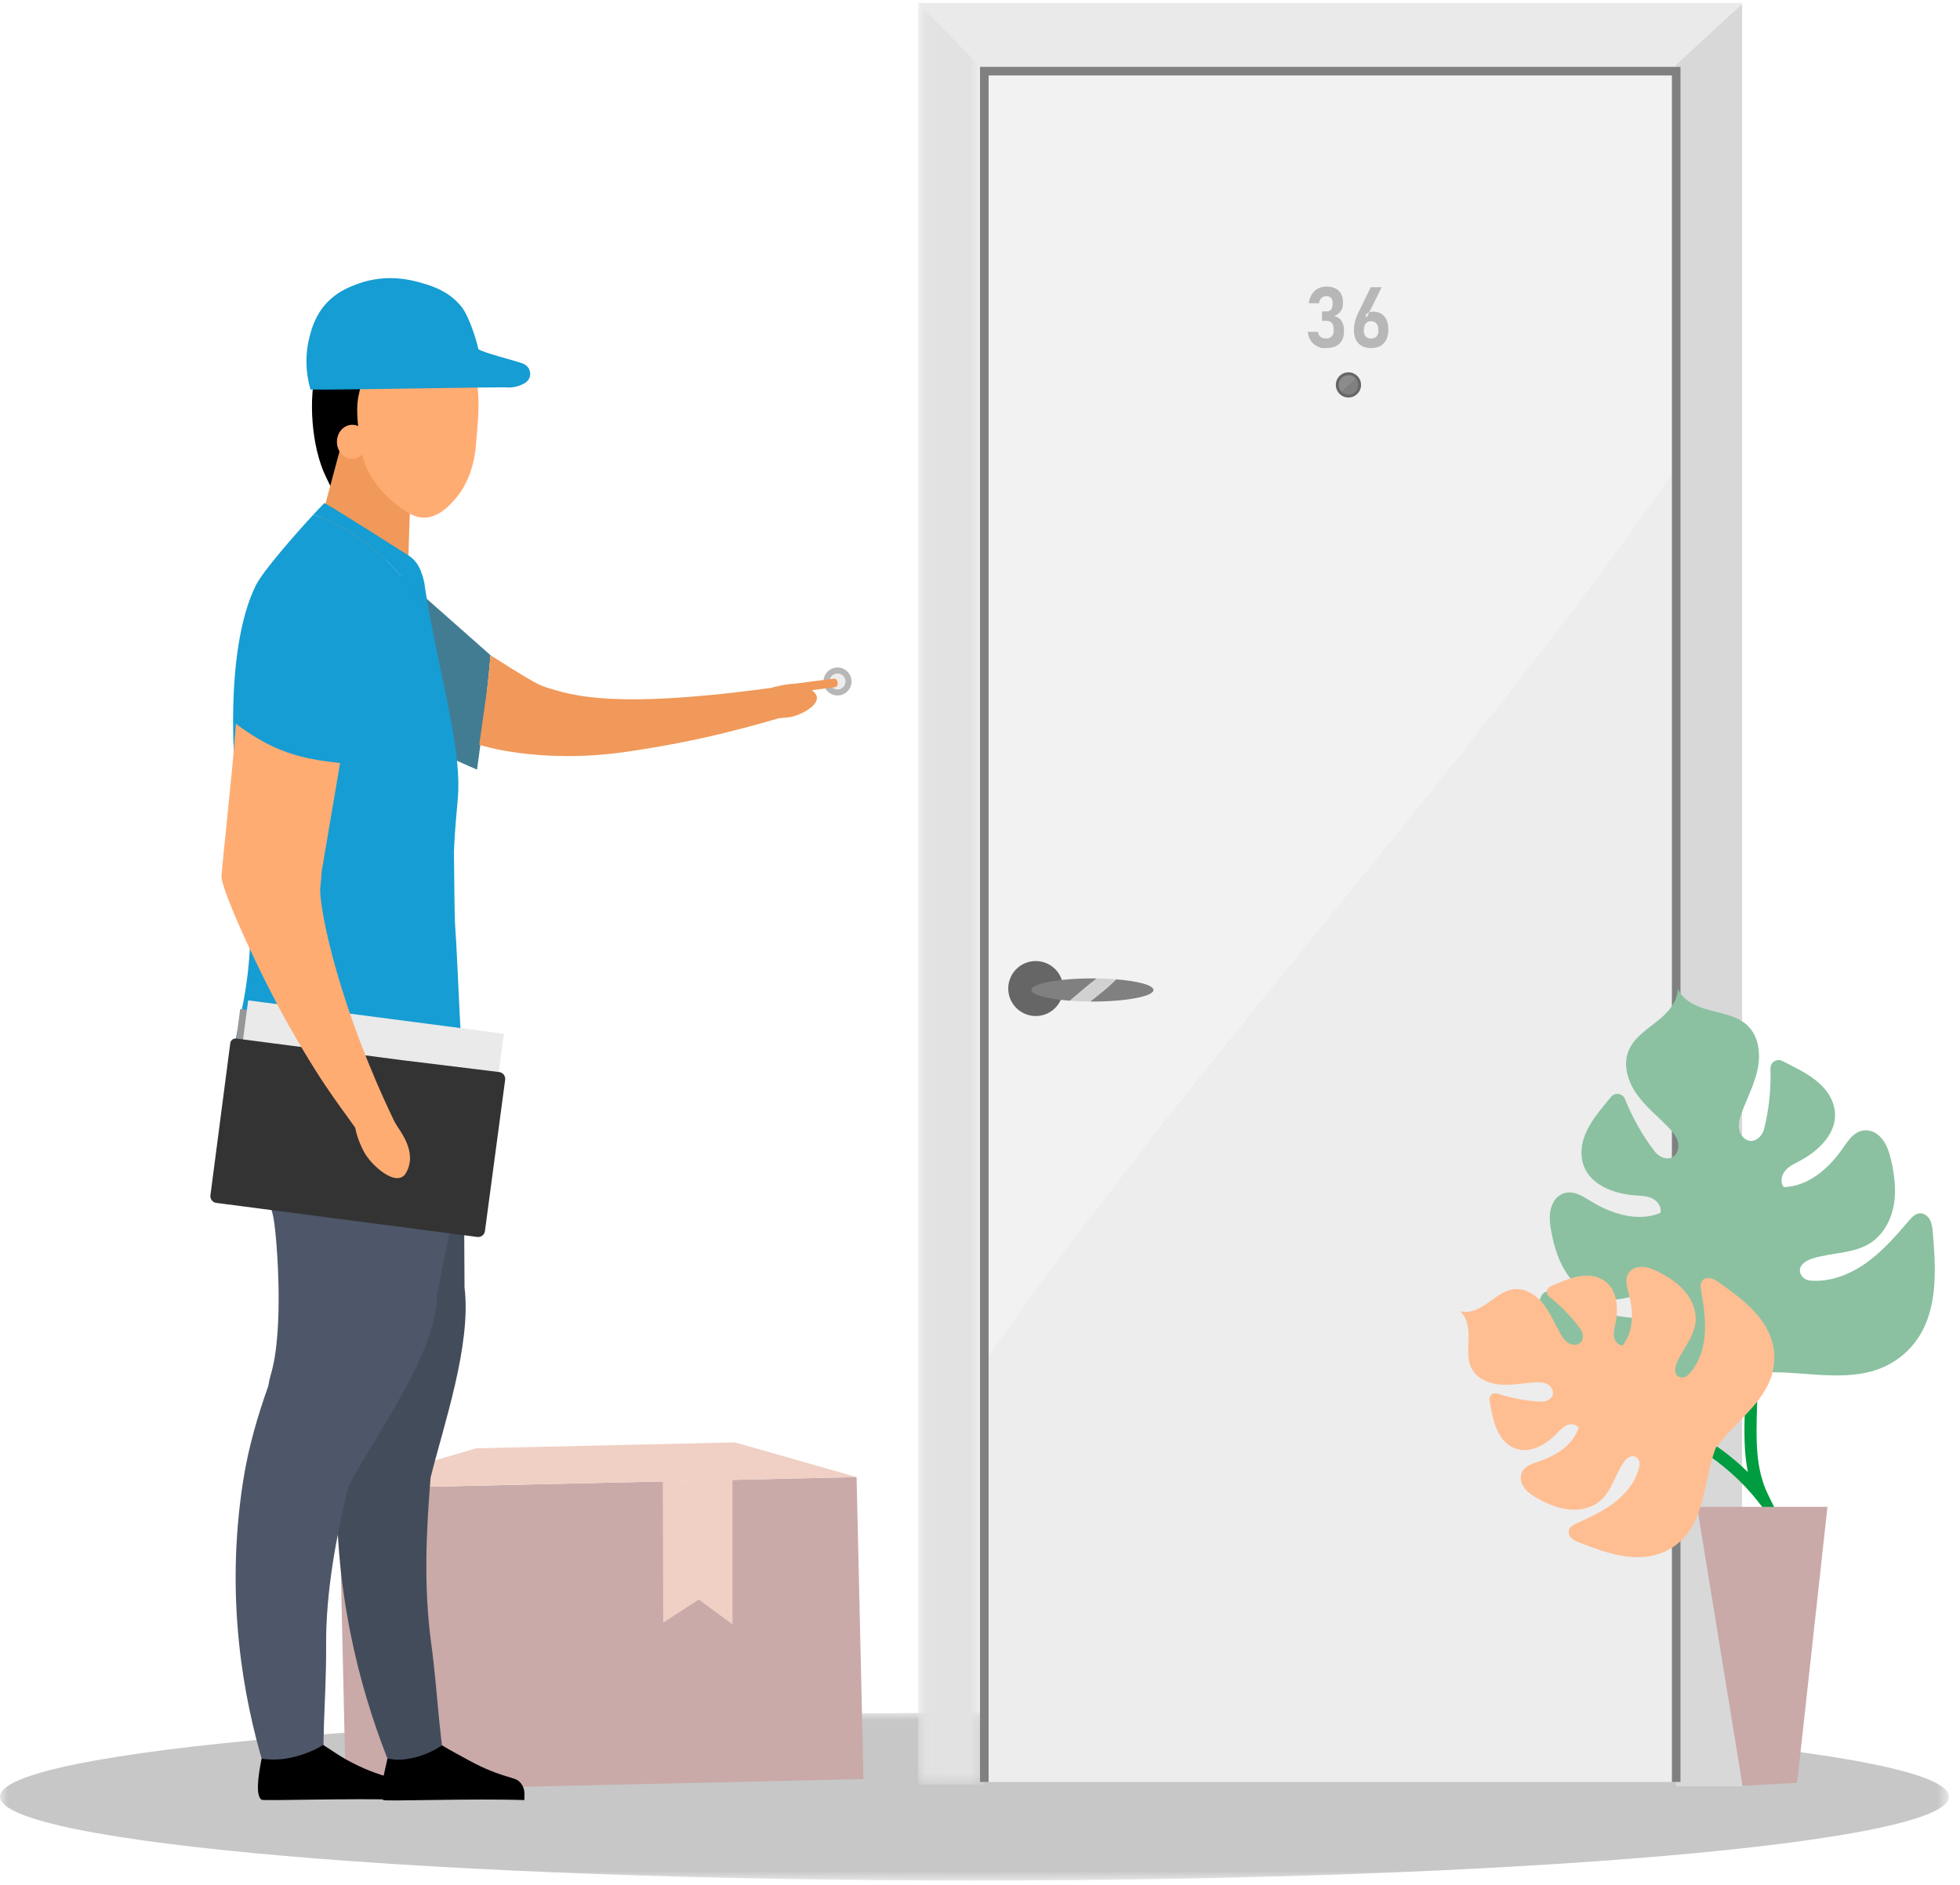 <svg xmlns="http://www.w3.org/2000/svg" xmlns:xlink="http://www.w3.org/1999/xlink" width="130" height="125" viewBox="0 0 130 125">
    <defs>
        <path id="sg5vbnjcaa" d="M0 0.019L129.271 0.019 129.271 11.143 0 11.143z"/>
        <path id="gigwxic62c" d="M0.038 0.056L4.441 0.056 4.441 118.253 0.038 118.253z"/>
    </defs>
    <g fill="none" fill-rule="evenodd">
        <g>
            <g>
                <path fill="#B7B7B7" d="M56.477 45.194c0 .512-.415.927-.927.927-.513 0-.928-.415-.928-.927 0-.513.415-.928.928-.928.512 0 .927.415.927.928" transform="translate(-51 -122) translate(51 122)"/>
                <path fill="#EDEDED" d="M56.08 45.194c0 .293-.238.53-.53.53-.293 0-.53-.237-.53-.53 0-.293.237-.53.53-.53.292 0 .53.237.53.53" transform="translate(-51 -122) translate(51 122)"/>
                <g transform="translate(-51 -122) translate(51 122) translate(0 113.57)">
                    <mask id="cyfsk7dgbb" fill="#fff">
                        <use xlink:href="#sg5vbnjcaa"/>
                    </mask>
                    <path fill="#C7C7C7" d="M129.27 5.58c0-3.07-28.937-5.561-64.635-5.561C28.938.019 0 2.509 0 5.58s28.938 5.562 64.635 5.562c35.698 0 64.636-2.49 64.636-5.562" mask="url(#cyfsk7dgbb)"/>
                </g>
                <g transform="translate(-51 -122) translate(51 122) translate(60.845 .09)">
                    <mask id="h6vzpn66sd" fill="#fff">
                        <use xlink:href="#gigwxic62c"/>
                    </mask>
                    <path fill="#E2E2E2" d="M4.441 118.253L0.038 118.253 0.038 0.056 4.441 4.12z" mask="url(#h6vzpn66sd)"/>
                </g>
                <path fill="#EAEAEA" d="M65.201 4.603L60.883 0.2 115.579 0.2 111.515 4.603z" transform="translate(-51 -122) translate(51 122)"/>
                <path fill="#D8D8D8" d="M111.145 118.459L115.548 118.459 115.548 0.262 111.145 4.326z" transform="translate(-51 -122) translate(51 122)"/>
                <path fill="#F2F2F2" d="M111.176 31.038V4.718h-45.89v85.575c3.436-4.975 7.165-9.759 11.016-14.782 12.082-15.291 24.163-29.201 34.874-44.473" transform="translate(-51 -122) translate(51 122)"/>
                <path fill="#EDEDED" d="M76.302 75.51c-3.851 5.024-7.58 9.808-11.016 14.783v27.881h45.89V31.038C100.466 46.31 88.384 60.22 76.302 75.51" transform="translate(-51 -122) translate(51 122)"/>
                <path stroke="gray" stroke-width=".57" d="M65.286 118.174L65.286 4.719 111.176 4.719 111.176 118.174" transform="translate(-51 -122) translate(51 122)"/>
                <path fill="#666" d="M70.52 65.557c0 1.007-.817 1.823-1.824 1.823-1.007 0-1.823-.816-1.823-1.823 0-1.007.816-1.823 1.823-1.823 1.007 0 1.823.816 1.823 1.823" transform="translate(-51 -122) translate(51 122)"/>
                <path fill="gray" d="M72.745 64.888c-.095-.001-.191-.003-.289-.003-2.235 0-4.047.344-4.047.768 0 .323 1.056.6 2.55.712.591-.493 1.173-1.007 1.786-1.477M74.029 64.947c-.524.539-1.129.996-1.716 1.472l.143.001c2.236 0 4.048-.343 4.048-.767 0-.318-1.022-.59-2.475-.706" transform="translate(-51 -122) translate(51 122)"/>
                <path fill="#D1D1D1" d="M74.029 64.947c-.4-.032-.83-.053-1.284-.059-.613.47-1.195.984-1.786 1.477.421.032.878.05 1.354.054.587-.476 1.192-.933 1.716-1.472" transform="translate(-51 -122) translate(51 122)"/>
                <path fill="#B7B7B7" d="M87.632 23.084l-.27-.127c-.18-.084-.322-.207-.43-.37-.107-.161-.17-.355-.19-.58h.673c.014.099.045.18.09.246.046.065.106.114.179.146.073.034.158.05.256.05.164 0 .292-.044.381-.133.09-.09.135-.215.135-.378v-.107c0-.176-.04-.312-.12-.408-.08-.096-.193-.145-.341-.145h-.311v-.626h.31c.127 0 .224-.042.293-.125.069-.084.103-.2.103-.35v-.097c0-.14-.037-.25-.111-.325-.074-.076-.18-.114-.315-.114-.082 0-.156.017-.22.052-.066.035-.121.087-.167.158-.046.07-.079.157-.1.26h-.67c.03-.231.097-.43.202-.597.106-.166.241-.293.407-.379.166-.086.353-.13.562-.13.348 0 .618.092.81.273.19.181.286.437.286.767v.093c0 .192-.05.36-.15.503-.101.143-.245.248-.43.316.206.046.365.15.477.312.113.162.17.369.17.62v.093c0 .232-.046.431-.137.596-.09.165-.223.29-.397.377-.174.086-.383.129-.626.129h-.35zM91.3 22.312c.084-.094.127-.228.127-.402v-.002c0-.194-.043-.344-.13-.45-.086-.105-.21-.158-.37-.158-.15 0-.267.053-.348.16-.082.106-.122.256-.122.45v.003c0 .174.042.308.126.4.084.093.203.139.357.139.156 0 .276-.047.36-.14m-.975.63c-.17-.094-.3-.231-.39-.412-.09-.18-.135-.398-.135-.653v-.002c0-.147.018-.301.053-.463.036-.162.087-.324.153-.485.011-.028.022-.055.034-.081l.037-.079.841-1.72h.726l-.99 1.992-.093-.099c.046-.086.113-.153.2-.2.089-.048.191-.072.309-.072.212 0 .394.047.546.14.152.094.268.23.348.409.08.178.12.393.12.644v.003c0 .256-.046.476-.135.66-.09.182-.22.322-.392.417-.171.095-.377.143-.617.143s-.445-.047-.615-.142" transform="translate(-51 -122) translate(51 122)"/>
                <path fill="#666" d="M90.274 25.526c0 .462-.375.836-.836.836-.462 0-.837-.374-.837-.836 0-.462.375-.836.837-.836.461 0 .836.374.836.836" transform="translate(-51 -122) translate(51 122)"/>
                <path fill="#8C8C8C" d="M89.938 25.113c-.12-.144-.298-.239-.5-.239-.36 0-.652.292-.652.652 0 .184.077.35.2.469.318-.293.645-.567.952-.882" transform="translate(-51 -122) translate(51 122)"/>
                <path fill="gray" d="M88.987 25.995c.117.113.275.183.45.183.36 0 .652-.292.652-.652 0-.158-.058-.3-.15-.413-.308.315-.635.588-.952.882" transform="translate(-51 -122) translate(51 122)"/>
                <path fill="#8BC1A1" d="M116.653 91.035c2.818-.211 5.825.772 8.385-.424.865-.404 1.618-1.046 2.153-1.835 1.353-1.994 1.207-4.608 1.009-7.01-.024-.291-.05-.592-.185-.853-.134-.26-.403-.474-.696-.45-.29.024-.511.262-.701.483-.821.957-1.655 1.919-2.664 2.676-1.115.838-2.475 1.42-3.88 1.303-.293-.024-.565-.201-.66-.48-.17-.504.338-.838.785-.98 1.285-.41 2.757-.306 3.884-1.049.832-.549 1.343-1.5 1.522-2.482.178-.98.055-1.994-.169-2.966-.151-.657-.36-1.328-.935-1.757-.166-.124-.361-.21-.566-.24-.844-.12-1.302.594-1.721 1.197-.922 1.326-2.287 2.518-3.901 2.557-.257-.303-.16-.787.096-1.09.256-.302.63-.473.98-.658 1.508-.794 2.945-2.335 2.043-4.158-.131-.265-.307-.506-.509-.722-.76-.813-1.752-1.24-2.703-1.735-.373-.194-.809.093-.794.513.046 1.324-.09 2.654-.404 3.94-.054.22-.156.427-.316.586-.59.592-1.233.08-1.345-.481-.079-.398.043-.807.184-1.188.351-.946.831-1.852 1.036-2.841.205-.989.083-2.122-.63-2.837-.64-.645-1.6-.815-2.48-1.04-.881-.226-1.834-.62-2.188-1.457l-.007.001c.012.91-.702 1.653-1.418 2.212-.716.56-1.526 1.102-1.855 1.95-.366.94-.023 2.027.562 2.85.585.824 1.388 1.461 2.09 2.187.282.292.558.617.645 1.014.123.559-.26 1.285-1.039.981-.21-.082-.387-.231-.524-.41-.805-1.052-1.463-2.216-1.952-3.447-.155-.39-.67-.479-.933-.151-.673.835-1.409 1.624-1.78 2.675-.097.278-.162.57-.175.865-.095 2.032 1.84 2.866 3.54 2.988.395.028.806.035 1.162.21.356.174.638.578.525.959-1.494.612-3.223.069-4.599-.776-.626-.384-1.332-.854-2.057-.405-.176.108-.32.267-.422.447-.355.623-.277 1.321-.151 1.984.185.98.479 1.958 1.036 2.785.558.827 1.407 1.493 2.39 1.662 1.33.228 2.636-.458 3.979-.599.466-.049 1.066.053 1.111.583.026.293-.152.565-.41.705-1.241.67-2.72.684-4.078.364-1.227-.29-2.377-.835-3.514-1.382-.263-.126-.56-.256-.836-.16-.277.095-.439.399-.457.691-.018.293.079.579.174.856.782 2.279 1.698 4.731 3.737 6.014.808.509 1.754.794 2.709.817 2.825.068 5.184-2.04 7.85-2.978l.067-.014z" transform="translate(-51 -122) translate(51 122)"/>
                <path fill="#009C40" d="M119.012 102.648l-2.403-3.064c-2.136-2.722-5.302-4.687-8.69-5.392l.165-.787c2.929.61 5.702 2.114 7.847 4.219-.28-1.384-.24-2.826-.2-4.234.059-2.108.114-4.097-.822-5.859l.71-.377c1.036 1.949.975 4.14.915 6.258-.057 2.058-.111 4 .752 5.745l1.726 3.49z" transform="translate(-51 -122) translate(51 122)"/>
                <path fill="#C9AAA9" d="M121.21 99.929L112.563 99.929 115.579 118.43 119.199 118.229z" transform="translate(-51 -122) translate(51 122)"/>
                <path fill="#FFBE92" d="M113.809 96.015c1.22-1.697 3.205-2.933 3.744-4.951.182-.682.176-1.412-.016-2.091-.487-1.713-2.037-2.873-3.49-3.902-.177-.124-.36-.252-.572-.3-.211-.049-.46.003-.585.18-.125.176-.095.414-.06.626.152.92.3 1.85.25 2.78-.055 1.03-.373 2.077-1.106 2.817-.152.155-.382.225-.585.146-.367-.143-.314-.59-.183-.91.38-.923 1.137-1.707 1.252-2.698.085-.733-.211-1.474-.683-2.041-.47-.568-1.103-.98-1.76-1.314-.444-.227-.923-.427-1.439-.305-.149.035-.291.104-.405.206-.468.421-.282 1.02-.14 1.544.313 1.152.34 2.491-.405 3.424-.293.001-.522-.283-.572-.572-.05-.289.032-.582.093-.868.267-1.231.077-2.777-1.384-3.133-.212-.051-.432-.066-.65-.054-.822.044-1.535.402-2.268.706-.287.119-.331.502-.086.694.772.602 1.46 1.311 2.04 2.1.098.135.167.292.181.457.054.616-.54.737-.912.534-.262-.145-.436-.408-.584-.669-.37-.648-.655-1.351-1.118-1.937-.462-.586-1.162-1.055-1.905-.991-.67.057-1.223.52-1.769.91-.546.392-1.222.745-1.864.547l-.002.005c.52.425.602 1.183.579 1.855-.023.671-.102 1.387.222 1.976.36.654 1.138.976 1.882 1.036.744.06 1.487-.092 2.231-.144.3-.021.615-.023.88.116.376.196.605.758.063 1.054-.146.08-.315.11-.481.102-.978-.044-1.95-.224-2.88-.532-.294-.098-.589.152-.529.457.154.778.251 1.57.67 2.278.11.188.246.363.406.51 1.106 1.02 2.498.32 3.374-.584.204-.21.403-.44.671-.559.268-.119.631-.086.793.159-.363 1.137-1.492 1.858-2.624 2.236-.516.172-1.117.349-1.208.972-.021.152 0 .308.053.452.185.497.617.784 1.052 1.028.643.36 1.337.659 2.07.736.733.077 1.514-.087 2.077-.564.761-.645.993-1.71 1.551-2.538.194-.287.536-.578.858-.352.178.125.248.355.204.568-.21 1.02-.905 1.865-1.73 2.482-.748.558-1.603.95-2.453 1.333-.197.09-.411.196-.489.398-.077.202.018.438.175.587.157.15.365.23.567.308 1.663.64 3.487 1.286 5.182.741.672-.216 1.284-.616 1.75-1.146 1.38-1.568 1.308-3.905 2.043-5.86l.024-.045z" transform="translate(-51 -122) translate(51 122)"/>
                <path fill="#C9AAA9" d="M57.271 117.981L22.936 118.762 22.48 98.733 56.815 97.953z" transform="translate(-51 -122) translate(51 122)"/>
                <path fill="#F0D0C4" d="M56.815 97.953L22.48 98.733 31.58 96.046 48.747 95.655z" transform="translate(-51 -122) translate(51 122)"/>
                <path fill="#F0995A" d="M54.012 45.917c-.89-.912-2.2-.446-2.743-.336-.326.56-.455 1.932-.364 1.966.141.054.708.117 1.421.023.795-.106 2.379-.944 1.686-1.653" transform="translate(-51 -122) translate(51 122)"/>
                <path fill="#427C93" d="M23.09 35.102c-.195-.095-1.095 1.94-1.289 1.863-1.762 2.09-3.048 4.52-4.126 7.087 1.763 1.376 3.473 2.498 6.443 3.678 2.15.854 6.675 2.967 7.523 3.308.343-2.528.683-5.056.893-7.588l-9.445-8.348z" transform="translate(-51 -122) translate(51 122)"/>
                <path fill="#F0995A" d="M51.766 45.532c-11.107 1.562-13.811.573-15.52.06-.036-.012-.408-.155-.466-.182-.785-.363-3.246-1.96-3.246-1.96-.21 2.532-.403 3.414-.746 5.942.075.03 4.005 1.296 9.718.471 5.218-.753 8.503-1.764 11.013-2.473-.018-.82-.068-.875-.087-1.694-.007-.31-.35-.208-.666-.164" transform="translate(-51 -122) translate(51 122)"/>
                <path fill="#000" d="M21.016 24.35c.043-.147.098-.304.239-.394.21-.133.606-1.48.852-1.392.247.09 1.82 1.961 1.898 2.063.105.14-.134 1.24-.142 1.404-.073 1.54-.113 3.097.022 4.638.038.44-.554.893-.425 1.322.148.49 1.101 2 .004 1.863-.925-.114-1.564-1.647-1.86-2.26-.944-1.953-1.183-5.216-.588-7.244" transform="translate(-51 -122) translate(51 122)"/>
                <path fill="#421A00" d="M29.786 25.878c-.02-.132-.046-.275-.144-.367-.146-.138-.379-.105-.572-.051-.194.054-.386.119-.573.194-.099.04-.2.086-.267.167-.093.112-.493.416-.502.561-.088 1.354-.255 2.704-.499 4.04-.07.38-.146.763-.283 1.125-.158.415-1.016 1.642-.176 1.63.708-.009 1.332-1.288 1.611-1.794.893-1.617 1.665-3.671 1.405-5.505" transform="translate(-51 -122) translate(51 122)"/>
                <path fill="#F0995A" d="M27.07 37.44c-.012.38-6.045-1.944-6.045-1.944l1.646-6.13s.08.29.174.24c.114-.062.276-.038.415-.01 1.655.322 3.432.789 3.951 1.927.065.14-.108 4.809-.141 5.916" transform="translate(-51 -122) translate(51 122)"/>
                <path fill="#FFAC73" d="M30.27 33c.813-.984 1.205-2.264 1.303-3.537.098-1.273.283-2.755.067-4.013-.152-.885-1.675-2.782-4.178-2.645-3.986.217-3.317 2.056-3.647 3.294-.227.848-.091 1.936.013 2.808.063.53.127 1.063.282 1.573.45 1.474 1.663 2.727 2.957 3.52 1.256.769 2.302.09 3.202-1" transform="translate(-51 -122) translate(51 122)"/>
                <path fill="#FFAC73" d="M24.378 29.33c-.022.62-.494 1.106-1.055 1.086-.562-.02-.999-.539-.976-1.159.022-.62.494-1.107 1.055-1.087.562.02.998.54.976 1.16" transform="translate(-51 -122) translate(51 122)"/>
                <path fill="#434C5B" d="M28.594 108.928c-.504-3.743-.318-7.47-.033-10.94.844-3.424 2.72-8.791 2.25-12.603l-.08-13.893c-.021-.37-2.445-11.86-2.802-11.824-1.086.2-4.559-.53-7.249 2.447-3.228 3.574-2.514 4.677-2.495 5.63.133.788.353 1.995.683 3.454 1.14 5.046 2.375 7.682 3.032 9.991.39 1.372 1.57 7.312 1.153 10.31-.032.228-.046.475-.046.735-.353 1.966-.651 4.124-.672 6.504-.068 7.878 1.883 14.276 3.605 18.485 1.618.672 2.27.73 3.889 1.401-.738-3.11-.742-6.031-1.235-9.697" transform="translate(-51 -122) translate(51 122)"/>
                <path fill="#4D5769" d="M18.148 80.81c.238 1.41.701 7.453-.194 10.374-.067.221-.118.465-.156.722-.675 1.905-1.317 4.007-1.681 6.366-1.207 7.804.05 14.399 1.365 18.793 1.707.873 2.426 1.014 4.133 1.887-.377-3.18.039-6.077.015-9.776-.024-3.664.674-7.231 1.46-10.55 1.666-3.313 5.862-8.772 5.886-12.734l2.906-14.558c-5.526.475-11.034 1.302-16.594 1.872.406 4.267 2.49 5.406 2.86 7.605" transform="translate(-51 -122) translate(51 122)"/>
                <path fill="#000" d="M29.323 115.747c.497.307 1.211.687 1.753.983 1.147.628 1.906.896 3.048 1.236.4.12.678.549.662 1.03-.004.145-.008.28-.008.38-3.41-.113-9.208.09-9.351 0-.384-.238.008-1.456.269-2.75.418.06.682.117 1.29.029 1.042-.153 1.841-.58 2.337-.908" transform="translate(-51 -122) translate(51 122)"/>
                <path fill="#000" d="M21.433 115.72c.497.307 1.024.692 1.567.988 1.147.628 1.905.896 3.048 1.236.4.12.678.548.662 1.03-.005.145-.009.28-.009.38-3.409-.112-9.207.09-9.35 0-.384-.238-.262-1.427 0-2.721.418.06.95.088 1.558 0 1.042-.152 2.029-.586 2.524-.913" transform="translate(-51 -122) translate(51 122)"/>
                <path fill="#169DD3" d="M28.492 40.755c-.171-.915-.16-.865-.316-1.868-.003-.189-.172-.933-.434-1.373-.185-.312-.45-.576-.777-.76 0 0-5.4-3.443-5.458-3.387-.15.15-.406.42-.718.758 3.47 1.236 5.844 3.74 7.703 6.63" transform="translate(-51 -122) translate(51 122)"/>
                <path fill="#169DD3" d="M30.109 56.433c.061-1.432.18-2.593.254-3.452.262-3.001-.872-6.897-1.87-12.226-1.86-2.89-4.233-5.394-7.704-6.63-1.223 1.323-3.354 3.75-3.824 4.702-1.88 3.807-1.812 11.145-.816 17.398 1.49 9.341-1.168 12.16-.87 16.416 0 0 15.084.12 15.664-.596-.433-1.684-.533-7.68-.765-10.81-.03-.411-.053-3.311-.07-4.802" transform="translate(-51 -122) translate(51 122)"/>
                <path fill="#979797" d="M15.932 66.909L14.43 78.422 31.388 80.635 32.89 69.121z" transform="translate(-51 -122) translate(51 122)"/>
                <path fill="#EAEAEA" d="M16.46 66.342L14.958 77.856 31.916 80.068 33.418 68.555z" transform="translate(-51 -122) translate(51 122)"/>
                <path fill="#333" d="M15.273 69.183l-1.316 10.085c-.032.247.141.473.388.505l17.315 2.259c.246.032.472-.142.504-.388l1.341-10.031c.034-.254-.144-.487-.398-.518l-6.436-.788-10.995-1.434c-.197-.026-.378.113-.403.31" transform="translate(-51 -122) translate(51 122)"/>
                <path fill="#FFAC73" d="M26.934 77.776c.769-1.36-.372-2.727-.74-3.322-.844-.183-2.622.146-2.627.264-.008.184.152.867.574 1.668.47.89 2.195 2.446 2.793 1.39" transform="translate(-51 -122) translate(51 122)"/>
                <path fill="#FFAC73" d="M21.232 58.992c-.001-.039.115-1.046.088-1.104l1.237-7.288c-2.654-.272-4.453-.767-6.847-2.562-.016-.033-.037-.065-.057-.097-.018.202-.034.409-.05.622-.173 2.51-.954 9.467-.909 9.634.086 1.022 2.568 6.488 4.491 9.865 2.609 4.58 3.45 5.304 4.888 7.48.775-.268 1.304-.357 2.08-.624.292-.101.075-.399-.062-.687-3.49-7.288-4.83-13.456-4.86-15.239" transform="translate(-51 -122) translate(51 122)"/>
                <path fill="#169DD3" d="M23.376 50.66l1.71-6.945c.45-3.04-.711-5.61-4.366-5.932 0 0-2.272.154-3.183 2.498-.923 2.378-1.595 4.344-1.884 7.66.02.032.041.064.057.097 2.394 1.795 5.013 2.351 7.666 2.623M33.755 25.699c.165 0 .43-.018.725-.137.206-.083.43-.173.575-.391l.007-.01c.25-.388.032-.914-.4-1.059-.844-.283-2.575-.7-2.934-.949-.086-.43-.573-2.125-1.121-2.81-.857-1.07-2.008-1.398-2.752-1.61-.535-.152-2.195-.6-4.075.073-.532.191-1.575.565-2.352 1.564-.602.774-.815 1.63-.917 2.043-.055.22-.154.67-.18 1.253-.04.891.11 1.637.265 2.166 1.546.046 13.101-.197 13.16-.133" transform="translate(-51 -122) translate(51 122)"/>
                <path fill="#F0995A" d="M55.37 45.575l-3.138.407c-.12.018.938-.184.92-.305l-.019-.13c-.018-.12-1.105-.115-.985-.132l3.138-.407c.12-.018.233.066.25.186l.02.13c.018.12-.066.234-.187.251" transform="translate(-51 -122) translate(51 122)"/>
                <path fill="#F0D0C4" d="M43.961 98.228L43.992 107.607 46.347 106.076 48.585 107.725 48.584 98.14z" transform="translate(-51 -122) translate(51 122)"/>
            </g>
        </g>
    </g>
</svg>
